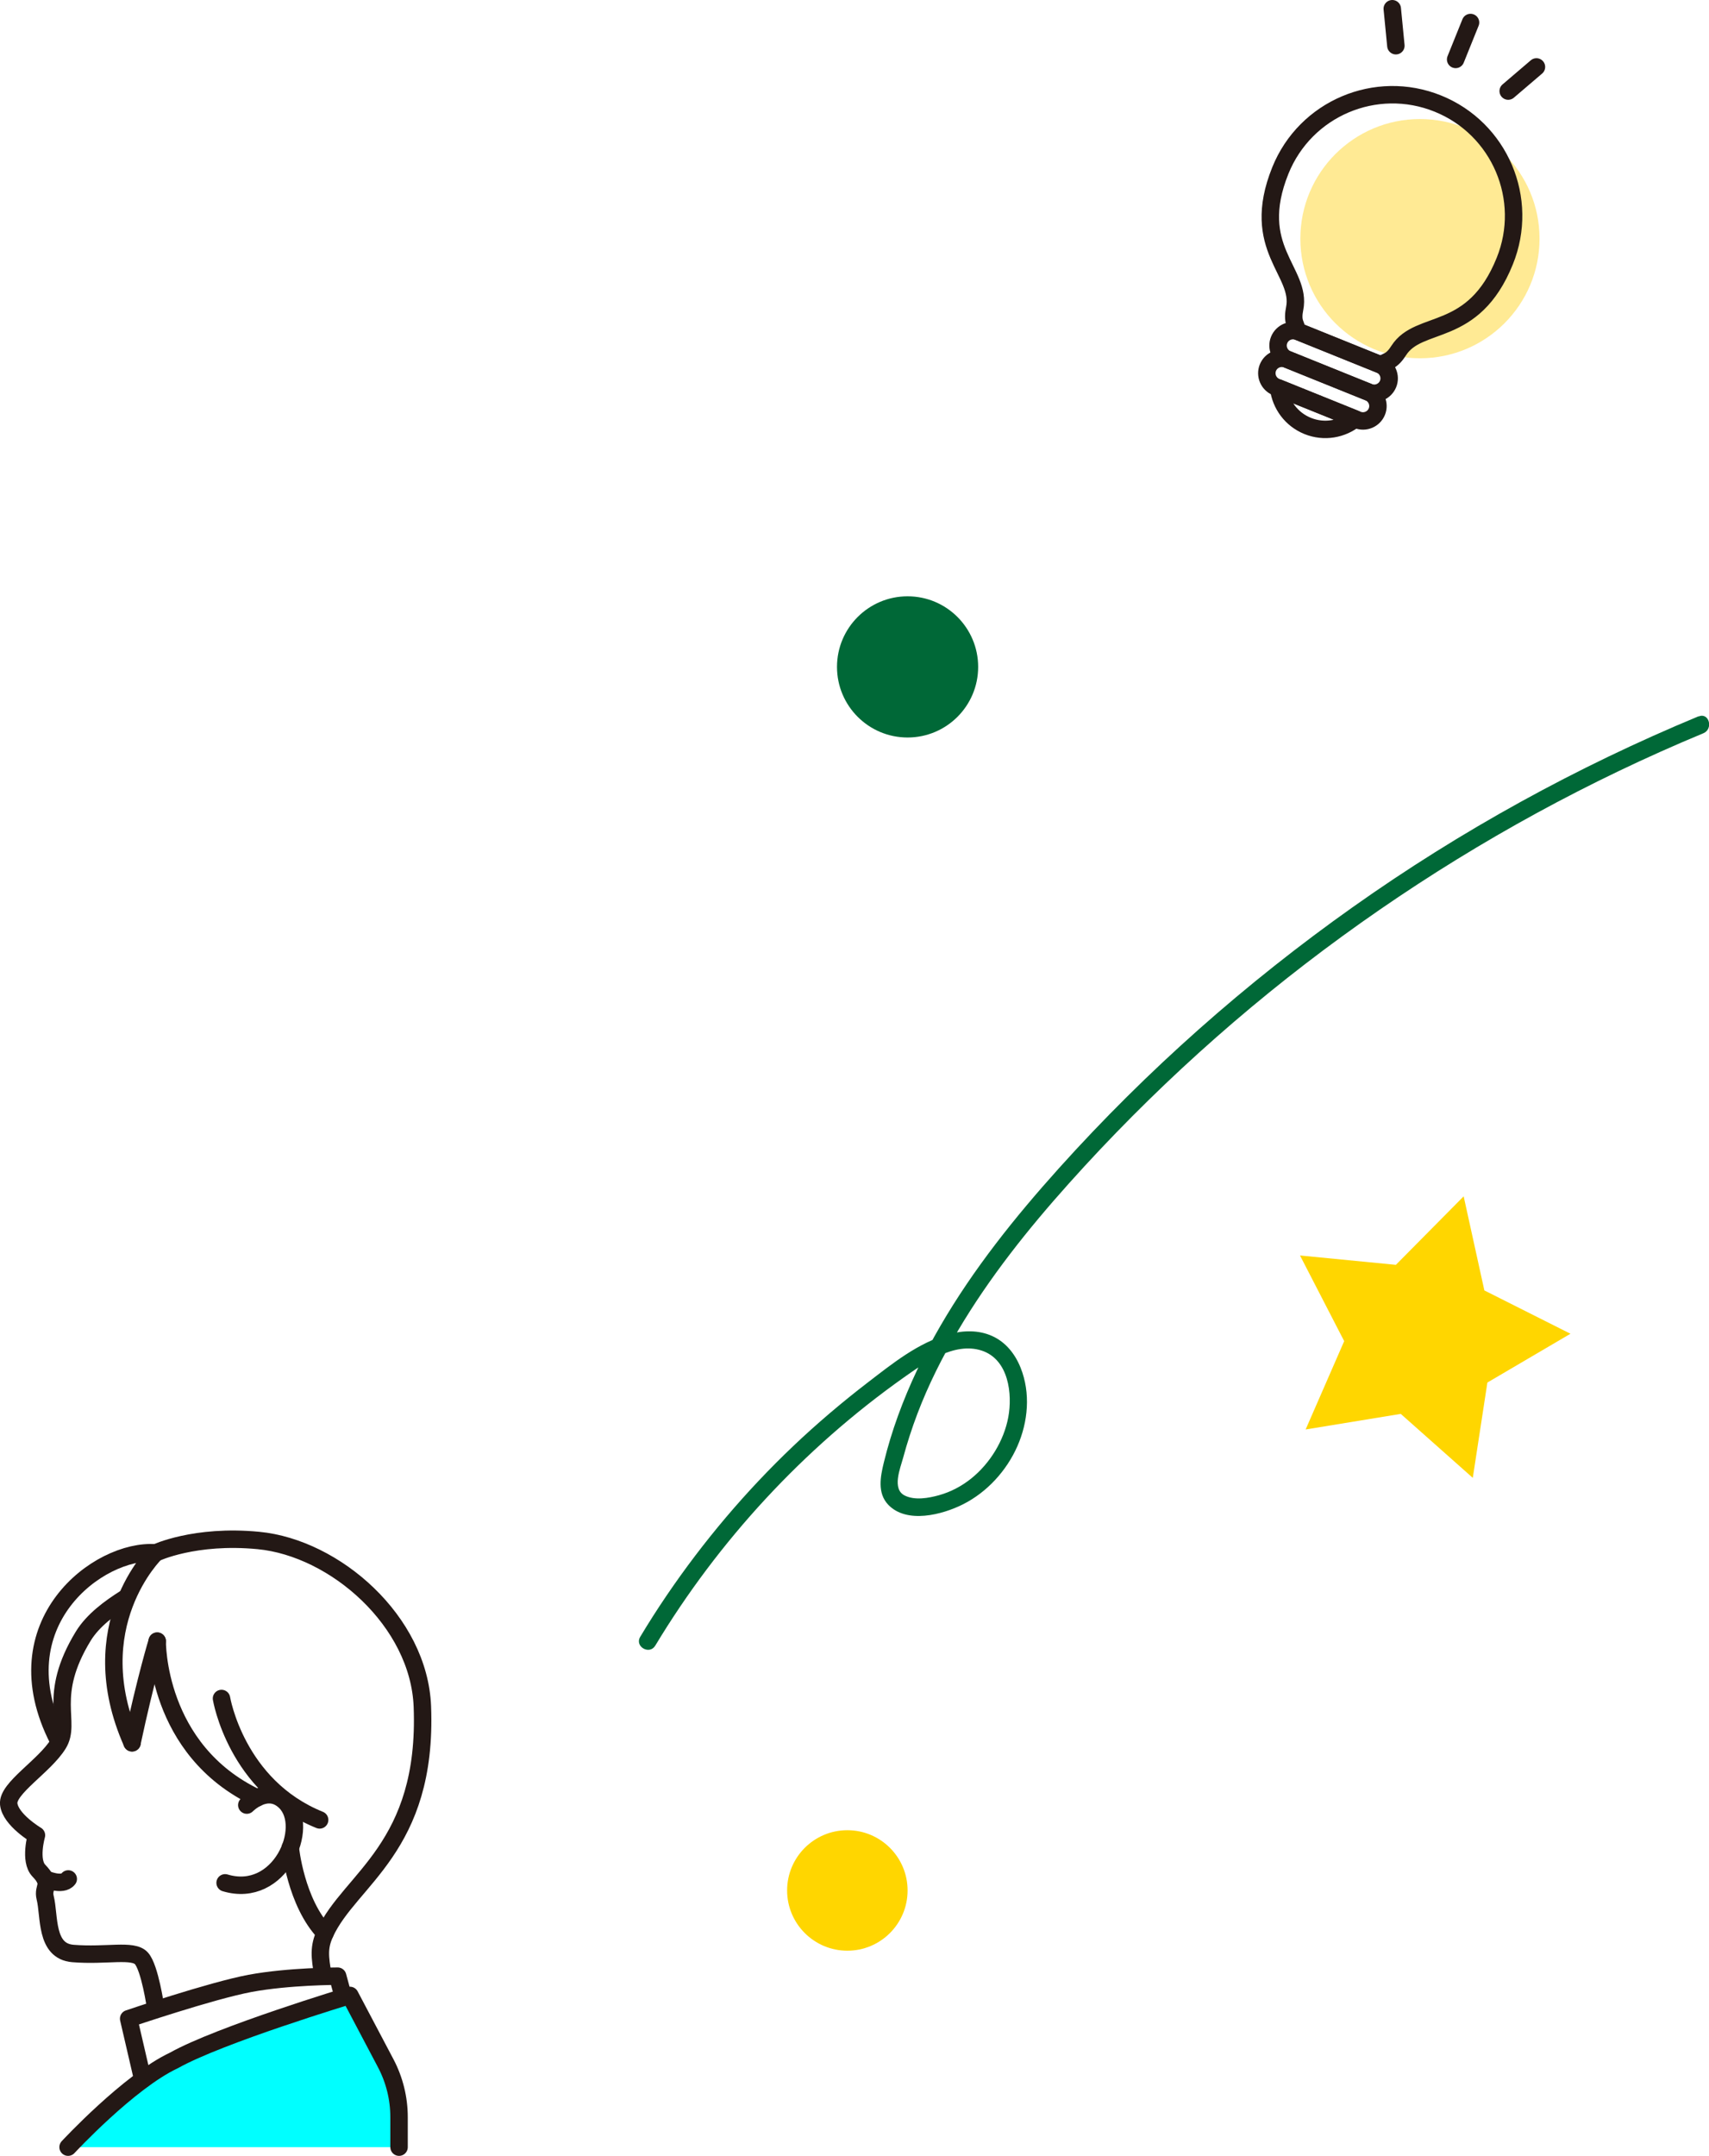 <?xml version="1.0" encoding="UTF-8"?><svg id="_レイヤー_2" xmlns="http://www.w3.org/2000/svg" viewBox="0 0 293.96 370.72"><defs><style>.cls-1{fill:none;stroke:#231815;stroke-linecap:round;stroke-linejoin:round;stroke-width:3px;}.cls-2{fill:#ffd600;}.cls-3{fill:aqua;}.cls-4{fill:#006837;}.cls-5{fill:#ffea94;}</style></defs><g id="_レイヤー_3"><path class="cls-4" d="M292.17,123.17c-20.95,8.69-40.92,19.67-59.43,32.78-18.45,13.06-35.47,28.12-50.59,44.93-7.56,8.41-14.7,17.31-20.39,27.11-2.87,4.93-5.35,10.1-7.3,15.47-.95,2.62-1.77,5.3-2.43,8.01-.59,2.42-1.16,5.27.75,7.28,3.18,3.33,9.31,1.72,12.86-.07,4.13-2.08,7.49-5.76,9.35-9.98s2.3-9.16.56-13.51c-.94-2.35-2.54-4.39-4.89-5.45s-4.97-.98-7.41-.32c-5.28,1.42-9.79,5.09-14.05,8.36s-8.67,7-12.71,10.84c-8.19,7.78-15.52,16.45-21.86,25.79-1.57,2.31-3.07,4.66-4.51,7.06-1,1.66,1.59,3.17,2.59,1.51,10.89-18.07,25.5-33.89,42.72-46.09,3.6-2.55,8.73-6.17,13.41-4.65s5.33,7.5,4.59,11.47-3.1,7.9-6.37,10.53c-1.63,1.31-3.52,2.31-5.53,2.87-1.78.5-4.17.93-5.91.06-2.26-1.12-.75-4.72-.27-6.51.69-2.56,1.51-5.08,2.45-7.56,1.89-4.97,4.28-9.73,6.99-14.3,5.39-9.12,12.02-17.43,19.08-25.31,14.11-15.76,29.89-30.03,46.99-42.48,17.09-12.45,35.47-23.12,54.77-31.75,2.44-1.09,4.89-2.15,7.36-3.17,1.76-.73.99-3.63-.8-2.89h0Z"/><polygon class="cls-2" points="240.94 243.13 224.58 245.81 231.21 230.62 223.61 215.89 240.1 217.5 251.76 205.72 255.32 221.9 270.13 229.35 255.84 237.74 253.33 254.13 240.94 243.13"/><circle class="cls-4" cx="156.11" cy="114.68" r="12.14"/><circle class="cls-2" cx="145.75" cy="325.08" r="10.36"/><circle class="cls-5" cx="244.24" cy="41.04" r="20.57"/><path class="cls-1" d="M223.23,56.99l-.49-1.34c-.31-.83-.22-1.71-.05-2.58,1.29-6.41-7.88-10.3-2.46-23.75,4.3-10.66,16.43-15.82,27.09-11.51,10.66,4.3,15.82,16.43,11.51,27.09-5.43,13.45-14.74,9.88-18.25,15.39-.48.75-1.03,1.44-1.83,1.82l-1.29.62-14.24-5.75Z"/><path class="cls-1" d="M235.42,67.44l-13.98-5.64c-1.31-.53-1.95-2.03-1.42-3.34h0c.53-1.31,2.03-1.95,3.34-1.42l13.98,5.64c1.31.53,1.95,2.03,1.42,3.34h0c-.53,1.31-2.03,1.95-3.34,1.42Z"/><path class="cls-1" d="M233.49,72.2l-13.98-5.64c-1.31-.53-1.95-2.03-1.42-3.34h0c.53-1.31,2.03-1.95,3.34-1.42l13.98,5.64c1.31.53,1.95,2.03,1.42,3.34h0c-.53,1.31-2.03,1.95-3.34,1.42Z"/><path class="cls-1" d="M219.93,66.73c.35,2.83,2.18,5.38,5.01,6.52s5.92.57,8.13-1.22l-13.14-5.3Z"/><line class="cls-1" x1="252.94" y1="3.87" x2="250.38" y2="10.22"/><line class="cls-1" x1="264.28" y1="11.51" x2="259.42" y2="15.66"/><line class="cls-1" x1="239.48" y1="1.5" x2="240.1" y2="7.86"/><path class="cls-1" d="M21.45,274.89c-2.5,1.59-5.44,3.7-7.13,6.46-6.33,10.37-1.94,14.75-4.31,18.56-2.36,3.81-8.78,7.59-8.51,10.3.27,2.71,4.77,5.38,4.77,5.38,0,0-1.25,4.35.41,6.08,2.38,2.47.59,2.68,1.09,4.66.79,3.12-.03,9.2,4.77,9.59,5.8.47,10.34-.78,11.79.84,1.45,1.62,2.43,8.42,2.43,8.42"/><path class="cls-1" d="M55.58,339.83c-.61-3.41-.76-5.02.33-7.41,4.26-9.29,17.69-14.69,16.74-38.97-.57-14.67-15.01-27.28-28.19-28.55-10.97-1.06-17.7,2.14-17.7,2.14"/><path class="cls-1" d="M26.76,267.03s-12.97,12.57-4.04,32.66"/><path class="cls-1" d="M27.04,282.21s-.28,18.71,17.17,26.95"/><path class="cls-1" d="M38.1,292.07s2.51,15.09,16.88,20.88"/><path class="cls-1" d="M10.02,299.21c-10.26-20,6.98-32.94,16.74-32.18"/><path class="cls-1" d="M27.04,282.21s-1.94,6.31-4.33,17.48"/><path class="cls-1" d="M42.45,310.4s3.52-3.61,6.63-.55c4.4,4.35-.94,16.75-10.36,13.92"/><path class="cls-1" d="M24.48,357.27l-2.35-10.14s14.2-4.82,20.87-6.07c6.67-1.24,15.08-1.24,15.08-1.24l1.01,3.72"/><path class="cls-3" d="M11.71,369.22s10.47-11.29,18.22-14.92c7.83-4.4,30.26-11.17,30.26-11.17l6.16,11.67c1.5,2.85,2.29,6.03,2.29,9.26v5.16"/><path class="cls-1" d="M11.71,369.22s10.47-11.29,18.22-14.92c7.83-4.4,30.26-11.17,30.26-11.17l6.16,11.67c1.5,2.85,2.29,6.03,2.29,9.26v5.16"/><path class="cls-1" d="M49.93,317.73s.91,9.42,5.98,14.69"/><path class="cls-1" d="M7.76,323.1s2.98,1.32,3.98,0"/></g></svg>